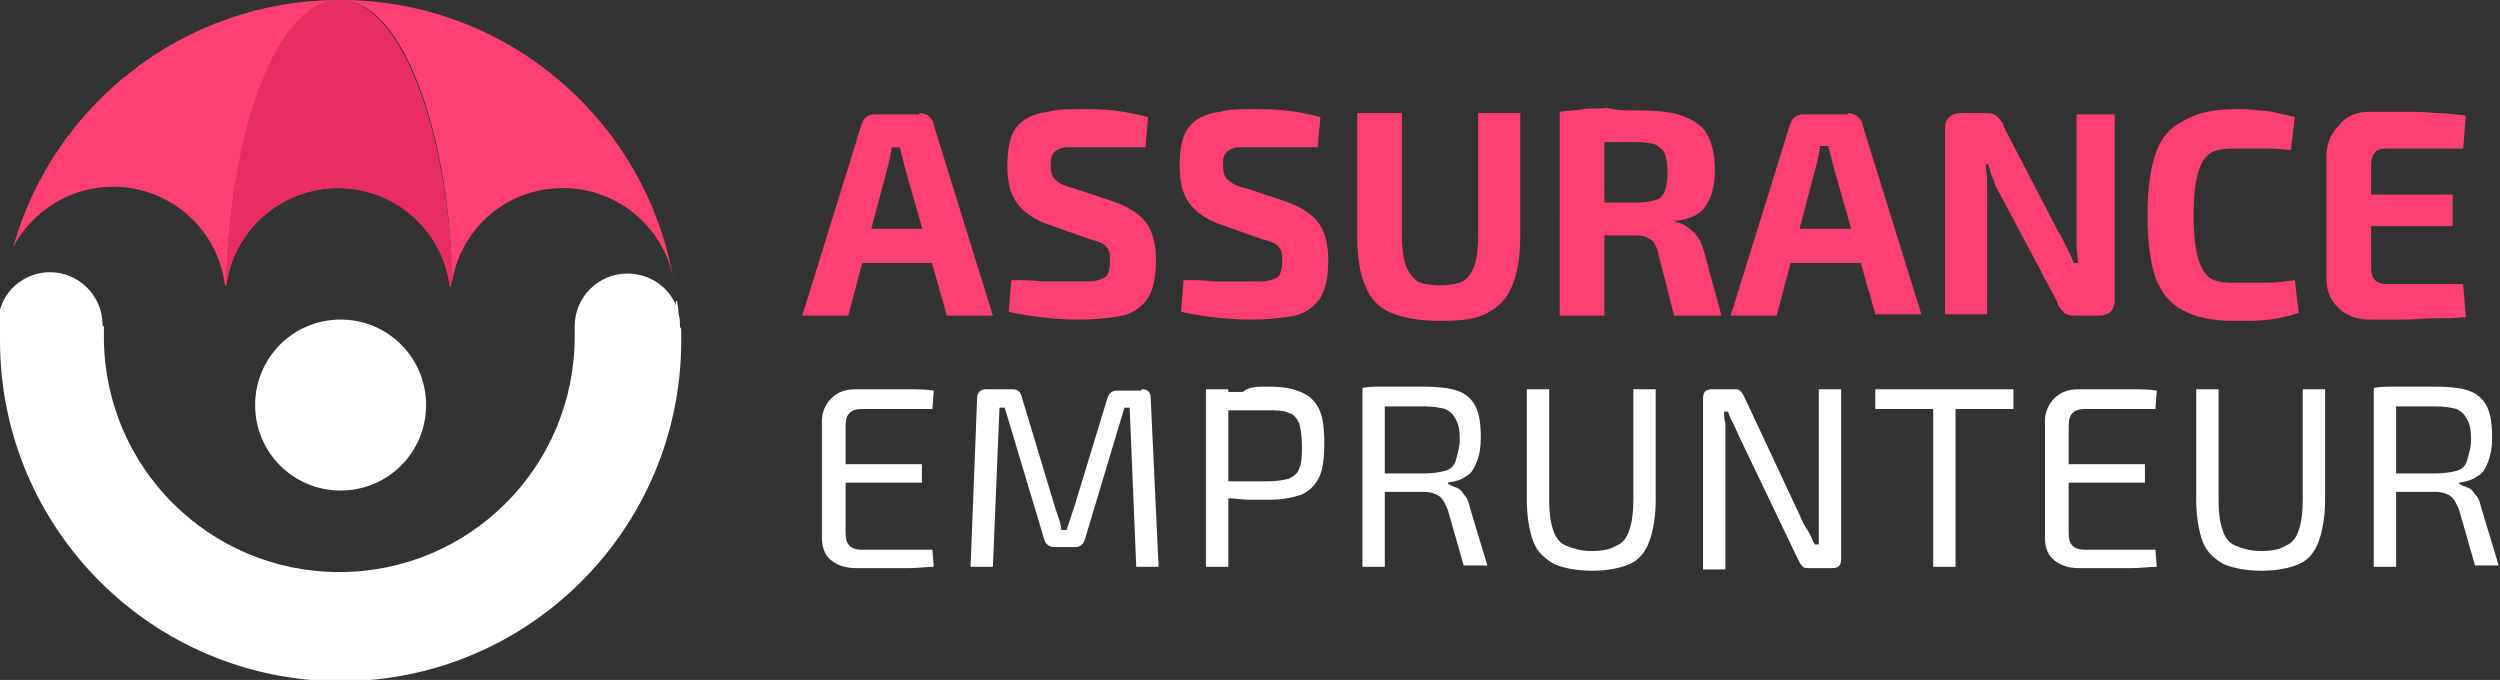 <?xml version="1.0" encoding="utf-8"?>
<!-- Generator: Adobe Illustrator 24.1.0, SVG Export Plug-In . SVG Version: 6.00 Build 0)  -->
<svg version="1.1" id="Layer_1" xmlns="http://www.w3.org/2000/svg" xmlns:xlink="http://www.w3.org/1999/xlink" x="0px" y="0px"
	 width="190.1px" height="51.7px" viewBox="0 0 190.1 51.7" style="enable-background:new 0 0 190.1 51.7;" xml:space="preserve">
<rect x="0" y="0" width="190.1" height="51.7" fill="#333333" stroke="none"/>
<style type="text/css">
	.st0{fill:#FF4070;}
	.st1{fill:#FFFFFF;}
	.st2{fill:#E82D62;}
</style>
<g>
	<path class="st0" d="M69.9,8.6c0.3,0,0.5,0.1,0.7,0.2C70.8,9,71,9.2,71,9.5L75.5,24H72l-3.2-11.3c-0.1-0.3-0.1-0.5-0.2-0.8
		c-0.1-0.3-0.1-0.5-0.2-0.7h-0.6c0,0.2-0.1,0.5-0.1,0.7c-0.1,0.3-0.1,0.5-0.2,0.8L64.5,24h-3.5l4.5-14.5c0.1-0.3,0.2-0.5,0.4-0.6
		c0.2-0.2,0.5-0.2,0.7-0.2H69.9z M72.2,17.4v2.6h-8v-2.6H72.2z"/>
	<path class="st0" d="M82.2,8.3c0.8,0,1.6,0,2.5,0.1s1.8,0.3,2.6,0.5l-0.2,2.3c-0.7,0-1.4,0-2.3,0c-0.9,0-1.7,0-2.6,0
		c-0.4,0-0.8,0-1.1,0s-0.5,0.1-0.7,0.2c-0.2,0.1-0.3,0.2-0.4,0.4c-0.1,0.2-0.1,0.5-0.1,0.8c0,0.5,0.1,0.9,0.4,1.1
		c0.2,0.2,0.7,0.5,1.3,0.6l3,1c1.2,0.4,2.1,1,2.6,1.7c0.5,0.7,0.7,1.7,0.7,2.8c0,0.9-0.1,1.6-0.3,2.2c-0.2,0.6-0.5,1-1,1.4
		s-1,0.6-1.8,0.7s-1.6,0.2-2.7,0.2c-0.5,0-1.2,0-2.2-0.1c-0.9-0.1-2-0.2-3.2-0.5l0.2-2.4c0.9,0,1.6,0,2.3,0.1c0.6,0,1.2,0,1.7,0
		c0.5,0,0.9,0,1.2,0c0.6,0,1.1,0,1.4-0.1c0.3-0.1,0.6-0.2,0.7-0.4s0.2-0.5,0.2-1c0-0.4,0-0.6-0.1-0.9c-0.1-0.2-0.3-0.4-0.5-0.5
		s-0.5-0.2-0.9-0.3l-3.1-1.1c-1.2-0.4-2-1-2.5-1.7c-0.5-0.7-0.7-1.6-0.7-2.8c0-0.9,0.1-1.6,0.3-2.2c0.2-0.6,0.6-1,1-1.3
		c0.5-0.3,1-0.5,1.8-0.6C80.3,8.3,81.2,8.3,82.2,8.3z"/>
	<path class="st0" d="M95.3,8.3c0.8,0,1.6,0,2.5,0.1s1.8,0.3,2.6,0.5l-0.2,2.3c-0.7,0-1.4,0-2.3,0c-0.9,0-1.7,0-2.6,0
		c-0.4,0-0.8,0-1.1,0s-0.5,0.1-0.7,0.2c-0.2,0.1-0.3,0.2-0.4,0.4C93,12,93,12.2,93,12.6c0,0.5,0.1,0.9,0.4,1.1
		c0.2,0.2,0.7,0.5,1.3,0.6l3,1c1.2,0.4,2.1,1,2.6,1.7c0.5,0.7,0.7,1.7,0.7,2.8c0,0.9-0.1,1.6-0.3,2.2c-0.2,0.6-0.5,1-1,1.4
		s-1,0.6-1.8,0.7s-1.6,0.2-2.7,0.2c-0.5,0-1.2,0-2.2-0.1c-0.9-0.1-2-0.2-3.2-0.5l0.2-2.4c0.9,0,1.6,0,2.3,0.1c0.6,0,1.2,0,1.7,0
		c0.5,0,0.9,0,1.2,0c0.6,0,1.1,0,1.4-0.1c0.3-0.1,0.6-0.2,0.7-0.4s0.2-0.5,0.2-1c0-0.4,0-0.6-0.1-0.9c-0.1-0.2-0.3-0.4-0.5-0.5
		s-0.5-0.2-0.9-0.3l-3.1-1.1c-1.2-0.4-2-1-2.5-1.7c-0.5-0.7-0.7-1.6-0.7-2.8c0-0.9,0.1-1.6,0.3-2.2c0.2-0.6,0.6-1,1-1.3
		c0.5-0.3,1-0.5,1.8-0.6C93.4,8.3,94.3,8.3,95.3,8.3z"/>
	<path class="st0" d="M115.6,8.6v9.3c0,1.6-0.2,2.8-0.6,3.8s-1,1.6-1.9,2.1s-2.1,0.6-3.5,0.6c-1.6,0-2.8-0.2-3.8-0.6s-1.6-1.1-2-2.1
		c-0.4-0.9-0.6-2.2-0.6-3.8V8.6h3.4v9.3c0,1,0.1,1.7,0.3,2.3c0.2,0.5,0.5,0.9,0.9,1.2c0.4,0.2,1,0.3,1.7,0.3s1.3-0.1,1.7-0.3
		s0.7-0.6,0.9-1.2c0.2-0.5,0.3-1.3,0.3-2.3V8.6H115.6z"/>
	<path class="st0" d="M124.6,8.4c1.4,0,2.5,0.1,3.3,0.4c0.8,0.3,1.5,0.7,1.9,1.4c0.4,0.7,0.6,1.6,0.6,2.8c0,0.7-0.1,1.3-0.3,1.9
		c-0.2,0.5-0.5,1-0.9,1.3c-0.4,0.3-1,0.5-1.8,0.6v0.1c0.3,0,0.5,0.1,0.8,0.3c0.3,0.2,0.6,0.4,0.8,0.7c0.3,0.3,0.4,0.7,0.6,1.3
		l1.3,4.8h-3.6l-1.2-4.7c-0.1-0.5-0.3-0.9-0.6-1.1s-0.6-0.3-1.1-0.3c-1,0-1.9,0-2.6,0c-0.7,0-1.3,0-1.7,0c-0.5,0-0.9,0-1.3,0
		l0.1-2.5h5.6c0.6,0,1.1-0.1,1.4-0.2c0.4-0.1,0.6-0.4,0.7-0.7s0.2-0.8,0.2-1.4c0-0.6-0.1-1.1-0.2-1.4c-0.1-0.3-0.4-0.5-0.7-0.7
		c-0.3-0.1-0.8-0.2-1.4-0.2c-1.4,0-2.6,0-3.6,0c-1,0-1.6,0-2,0.1l-0.3-2.4c0.6-0.1,1.2-0.1,1.8-0.2s1.2,0,1.8-0.1
		C122.9,8.4,123.7,8.4,124.6,8.4z M122,8.6V24h-3.4V8.6H122z"/>
	<path class="st0" d="M140.5,8.6c0.3,0,0.5,0.1,0.7,0.2c0.2,0.2,0.4,0.4,0.4,0.6l4.5,14.5h-3.5l-3.2-11.3c-0.1-0.3-0.1-0.5-0.2-0.8
		c-0.1-0.3-0.1-0.5-0.2-0.7h-0.6c0,0.2-0.1,0.5-0.1,0.7c-0.1,0.3-0.1,0.5-0.2,0.8L135.1,24h-3.5l4.5-14.5c0.1-0.3,0.2-0.5,0.4-0.6
		c0.2-0.2,0.5-0.2,0.7-0.2H140.5z M142.9,17.4v2.6h-8v-2.6H142.9z"/>
	<path class="st0" d="M160.8,8.6v14.2c0,0.8-0.4,1.2-1.2,1.2h-1.9c-0.4,0-0.7-0.1-0.8-0.3c-0.2-0.2-0.4-0.4-0.5-0.8l-4.3-8.1
		c-0.2-0.3-0.4-0.7-0.5-1.1c-0.2-0.4-0.3-0.8-0.4-1.2h-0.2c0,0.4,0.1,0.8,0.1,1.2c0,0.4,0,0.8,0,1.2v9h-3.2V9.8
		c0-0.8,0.4-1.2,1.3-1.2h1.9c0.4,0,0.6,0.1,0.8,0.3s0.4,0.4,0.5,0.8l4.1,7.9c0.2,0.3,0.4,0.7,0.6,1.1c0.2,0.4,0.4,0.8,0.6,1.3h0.3
		c0-0.4-0.1-0.9-0.1-1.3s0-0.8,0-1.3l0-8.7H160.8z"/>
	<path class="st0" d="M169.9,8.3c0.7,0,1.4,0,1.9,0.1c0.5,0,1,0.1,1.4,0.2s0.9,0.2,1.3,0.3l-0.3,2.5c-0.5,0-0.9-0.1-1.4-0.1
		c-0.4,0-0.9,0-1.3,0c-0.5,0-1,0-1.7,0c-0.8,0-1.4,0.1-1.8,0.4s-0.7,0.8-0.9,1.6c-0.2,0.7-0.3,1.8-0.3,3.1c0,1.3,0.1,2.3,0.3,3.1
		c0.2,0.7,0.5,1.3,0.9,1.6c0.4,0.3,1,0.4,1.8,0.4c1,0,1.9,0,2.6,0c0.7,0,1.4-0.1,2.1-0.2l0.3,2.5c-0.7,0.2-1.4,0.4-2.2,0.5
		c-0.7,0.1-1.7,0.1-2.8,0.1c-1.6,0-2.9-0.3-3.8-0.8c-1-0.5-1.7-1.4-2.1-2.5c-0.4-1.2-0.6-2.7-0.6-4.7c0-2,0.2-3.5,0.6-4.7
		c0.4-1.2,1.1-2,2.1-2.5C167,8.6,168.3,8.3,169.9,8.3z"/>
	<path class="st0" d="M180.2,8.5c0.8,0,1.7,0,2.5,0c0.8,0,1.7,0,2.5,0.1c0.8,0,1.6,0.1,2.3,0.2l-0.2,2.5h-5.9
		c-0.4,0-0.7,0.1-0.8,0.3c-0.2,0.2-0.3,0.5-0.3,0.9v7.9c0,0.4,0.1,0.7,0.3,0.9s0.5,0.3,0.8,0.3h5.9l0.2,2.5
		c-0.7,0.1-1.5,0.1-2.3,0.1c-0.8,0-1.7,0.1-2.5,0.1c-0.8,0-1.7,0-2.5,0c-1,0-1.8-0.3-2.4-0.9c-0.6-0.6-0.9-1.3-0.9-2.2v-9.3
		c0-0.9,0.3-1.7,0.9-2.3C178.4,8.8,179.2,8.5,180.2,8.5z M177.3,14.8h9.2v2.4h-9.2V14.8z"/>
	<path class="st1" d="M65.1,29.6c0.7,0,1.3,0,2,0s1.3,0,2,0c0.6,0,1.3,0,1.9,0.1l-0.1,1.4h-5.4c-0.4,0-0.7,0.1-0.9,0.3
		c-0.2,0.2-0.3,0.5-0.3,1v8.1c0,0.5,0.1,0.8,0.3,1c0.2,0.2,0.5,0.3,0.9,0.3h5.4l0.1,1.3c-0.6,0-1.2,0.1-1.9,0.1c-0.6,0-1.3,0-2,0
		c-0.7,0-1.3,0-2,0c-0.8,0-1.4-0.2-1.9-0.6c-0.5-0.4-0.7-1-0.7-1.7v-8.9c0-0.7,0.3-1.3,0.7-1.7C63.7,29.8,64.3,29.6,65.1,29.6z
		 M62.9,35.3h7.2v1.4h-7.2V35.3z"/>
	<path class="st1" d="M86.8,29.6c0.5,0,0.7,0.2,0.7,0.7l0.6,12.8h-1.7L85.9,31h-0.4l-3,10c-0.1,0.4-0.4,0.6-0.7,0.6h-1.6
		c-0.4,0-0.7-0.2-0.8-0.6l-3-10H76l-0.5,12.1h-1.7l0.5-12.8c0-0.5,0.3-0.7,0.7-0.7h2c0.4,0,0.6,0.2,0.7,0.6l2.5,8.3
		c0.1,0.3,0.2,0.6,0.3,0.9c0.1,0.3,0.2,0.6,0.2,0.9h0.4c0.1-0.3,0.2-0.6,0.3-0.9c0.1-0.3,0.2-0.6,0.3-0.9l2.5-8.2
		c0.1-0.4,0.4-0.6,0.7-0.6H86.8z"/>
	<path class="st1" d="M96.3,29.4c1.1,0,1.9,0.1,2.6,0.4s1.1,0.7,1.4,1.3c0.3,0.6,0.4,1.5,0.4,2.6c0,1.1-0.1,2-0.4,2.6
		s-0.7,1-1.3,1.3c-0.6,0.2-1.4,0.4-2.4,0.4c-0.5,0-1.1,0-1.6,0c-0.5,0-1-0.1-1.4-0.1c-0.4,0-0.8-0.1-1.1-0.1
		c-0.3-0.1-0.5-0.1-0.6-0.1l0.1-1.1c0.7,0,1.4,0,2.2,0s1.5,0,2.2,0c0.7,0,1.2-0.1,1.6-0.2c0.4-0.2,0.7-0.4,0.8-0.8
		c0.2-0.4,0.2-1,0.2-1.7c0-0.7-0.1-1.3-0.2-1.7c-0.2-0.4-0.4-0.7-0.8-0.8c-0.4-0.2-0.9-0.2-1.6-0.2c-1.1,0-2,0-2.8,0
		c-0.8,0-1.3,0-1.6,0.1l-0.3-1.4c0.5-0.1,1-0.1,1.4-0.1c0.4,0,0.9,0,1.4,0C95,29.4,95.6,29.4,96.3,29.4z M93.4,29.6v13.5h-1.7V29.6
		H93.4z"/>
	<path class="st1" d="M108.3,29.4c1,0,1.9,0.1,2.5,0.3c0.6,0.2,1.1,0.6,1.4,1.2c0.3,0.6,0.4,1.4,0.4,2.4c0,0.7-0.1,1.3-0.3,1.8
		c-0.2,0.5-0.4,0.9-0.8,1.1c-0.4,0.3-0.8,0.4-1.4,0.5v0.1c0.2,0.1,0.4,0.2,0.7,0.3s0.4,0.4,0.6,0.6s0.3,0.6,0.4,1l1.3,4.3h-1.8
		l-1.2-4.2c-0.2-0.5-0.4-0.9-0.7-1.1s-0.7-0.3-1.1-0.3c-0.8,0-1.5,0-2.1,0c-0.6,0-1.1,0-1.5,0c-0.4,0-0.7,0-0.9,0l0.1-1.4h4.4
		c0.7,0,1.2-0.1,1.6-0.2c0.4-0.1,0.7-0.4,0.8-0.8s0.3-0.9,0.3-1.6s-0.1-1.2-0.3-1.5c-0.2-0.4-0.4-0.6-0.8-0.8
		c-0.4-0.1-0.9-0.2-1.6-0.2c-1.1,0-2,0-2.8,0c-0.8,0-1.3,0-1.6,0l-0.3-1.4c0.5-0.1,1-0.1,1.4-0.1c0.4,0,0.9,0,1.4,0
		C107,29.4,107.6,29.4,108.3,29.4z M105.3,29.6v13.5h-1.7V29.6H105.3z"/>
	<path class="st1" d="M125.9,29.6V38c0,1.3-0.2,2.4-0.5,3.2c-0.3,0.8-0.8,1.4-1.5,1.7s-1.7,0.5-2.8,0.5c-1.2,0-2.2-0.2-2.9-0.5
		c-0.7-0.4-1.3-0.9-1.6-1.7c-0.3-0.8-0.5-1.9-0.5-3.2v-8.4h1.7V38c0,1,0.1,1.7,0.3,2.3c0.2,0.6,0.5,1,1,1.2c0.5,0.2,1.1,0.4,1.9,0.4
		s1.4-0.1,1.9-0.4c0.5-0.2,0.8-0.6,1-1.2c0.2-0.6,0.3-1.3,0.3-2.3v-8.4H125.9z"/>
	<path class="st1" d="M140,29.6v12.9c0,0.5-0.2,0.7-0.7,0.7h-1.7c-0.2,0-0.4,0-0.5-0.1c-0.1-0.1-0.2-0.2-0.3-0.4l-4.6-9.6
		c-0.1-0.3-0.3-0.6-0.4-0.9c-0.2-0.3-0.3-0.6-0.4-0.9h-0.3c0,0.3,0,0.6,0.1,0.9c0,0.3,0,0.6,0,0.9v10.2h-1.7V30.3
		c0-0.5,0.2-0.7,0.7-0.7h1.6c0.2,0,0.4,0,0.5,0.1c0.1,0.1,0.2,0.2,0.3,0.4l4.4,9.4c0.1,0.3,0.3,0.6,0.5,0.9c0.2,0.3,0.3,0.7,0.5,1
		h0.3c0-0.4,0-0.7,0-1s0-0.7,0-1v-9.8H140z"/>
	<path class="st1" d="M153.1,29.6v1.5h-10.5v-1.5H153.1z M148.7,29.6v13.5H147V29.6H148.7z"/>
	<path class="st1" d="M158.1,29.6c0.7,0,1.3,0,2,0s1.3,0,2,0c0.6,0,1.3,0,1.9,0.1l-0.1,1.4h-5.4c-0.4,0-0.7,0.1-0.9,0.3
		c-0.2,0.2-0.3,0.5-0.3,1v8.1c0,0.5,0.1,0.8,0.3,1c0.2,0.2,0.5,0.3,0.9,0.3h5.4l0.1,1.3c-0.6,0-1.2,0.1-1.9,0.1c-0.6,0-1.3,0-2,0
		c-0.7,0-1.3,0-2,0c-0.8,0-1.4-0.2-1.9-0.6c-0.5-0.4-0.7-1-0.7-1.7v-8.9c0-0.7,0.3-1.3,0.7-1.7C156.7,29.8,157.3,29.6,158.1,29.6z
		 M155.9,35.3h7.2v1.4h-7.2V35.3z"/>
	<path class="st1" d="M176.8,29.6V38c0,1.3-0.2,2.4-0.5,3.2c-0.3,0.8-0.8,1.4-1.5,1.7s-1.7,0.5-2.8,0.5c-1.2,0-2.2-0.2-2.9-0.5
		c-0.7-0.4-1.3-0.9-1.6-1.7c-0.3-0.8-0.5-1.9-0.5-3.2v-8.4h1.7V38c0,1,0.1,1.7,0.3,2.3c0.2,0.6,0.5,1,1,1.2c0.5,0.2,1.1,0.4,1.9,0.4
		s1.4-0.1,1.9-0.4c0.5-0.2,0.8-0.6,1-1.2c0.2-0.6,0.3-1.3,0.3-2.3v-8.4H176.8z"/>
	<path class="st1" d="M185.2,29.4c1,0,1.9,0.1,2.5,0.3c0.6,0.2,1.1,0.6,1.4,1.2c0.3,0.6,0.4,1.4,0.4,2.4c0,0.7-0.1,1.3-0.3,1.8
		c-0.2,0.5-0.4,0.9-0.8,1.1c-0.4,0.3-0.8,0.4-1.4,0.5v0.1c0.2,0.1,0.4,0.2,0.7,0.3s0.4,0.4,0.6,0.6s0.3,0.6,0.4,1l1.3,4.3h-1.8
		l-1.2-4.2c-0.2-0.5-0.4-0.9-0.7-1.1s-0.7-0.3-1.1-0.3c-0.8,0-1.5,0-2.1,0c-0.6,0-1.1,0-1.5,0c-0.4,0-0.7,0-0.9,0l0.1-1.4h4.4
		c0.7,0,1.2-0.1,1.6-0.2c0.4-0.1,0.7-0.4,0.8-0.8s0.3-0.9,0.3-1.6s-0.1-1.2-0.3-1.5c-0.2-0.4-0.4-0.6-0.8-0.8
		c-0.4-0.1-0.9-0.2-1.6-0.2c-1.1,0-2,0-2.8,0c-0.8,0-1.3,0-1.6,0l-0.3-1.4c0.5-0.1,1-0.1,1.4-0.1c0.4,0,0.9,0,1.4,0
		C183.8,29.4,184.5,29.4,185.2,29.4z M182.2,29.6v13.5h-1.7V29.6H182.2z"/>
</g>
<g>
	<g>
		<path class="st0" d="M34.3,22.9L34.3,22.9C34.3,22.9,34.3,22.9,34.3,22.9C34.3,22.9,34.3,22.9,34.3,22.9
			C34.3,22.9,34.3,22.9,34.3,22.9z"/>
		<path class="st0" d="M17.1,23.1c0,0.1,0,0.1,0,0.2c0,0,0,0,0,0C17.1,23.2,17.1,23.1,17.1,23.1z"/>
		<path class="st1" d="M25.9,37.3c3.6,0,6.5-2.9,6.5-6.5c0-3.6-2.9-6.5-6.5-6.5c-3.6,0-6.5,2.9-6.5,6.5
			C19.4,34.4,22.3,37.3,25.9,37.3z"/>
		<path class="st1" d="M51.7,24.7c0-0.3,0-0.5-0.1-0.8c0-0.4-0.1-0.7-0.1-1h-0.1c0,0.1,0,0.2,0,0.3c-0.6-1.4-2-2.4-3.7-2.4
			c-2.2,0-4,1.8-4,4c0,0.2,0,0.3,0,0.4c0,0.1,0,0.3,0,0.4c0,9.9-8,17.9-17.9,17.9c-9.9,0-17.9-8-17.9-17.9c0-0.3,0-0.6,0-0.8
			c0,0-0.1,0-0.1,0c0,0,0,0,0-0.1c0-2.2-1.8-4-4-4c-2,0-3.7,1.5-3.9,3.4c0-0.1,0-0.1,0-0.2C0,24.5,0,25.2,0,25.9
			c0,14.3,11.6,25.9,25.9,25.9c14.3,0,25.9-11.6,25.9-25.9c0-0.3,0-0.6,0-0.9C51.7,24.9,51.7,24.8,51.7,24.7z"/>
	</g>
	<path class="st0" d="M25.8,0C14,0,4,8,1,18.8c1.4-2.7,4.3-4.6,7.6-4.6c4.4,0,8,3.3,8.5,7.5h0.1C17.5,9.6,21.2,0,25.8,0z"/>
	<path class="st0" d="M25.9,0C25.8,0,25.8,0,25.9,0c4.5,0,8.2,9.4,8.5,21.3c0.7-4,4.2-7,8.4-7c4.4,0,8,3.3,8.5,7.5h0
		C49.4,9.4,38.7,0,25.9,0z"/>
	<path class="st0" d="M25.8,0C25.8,0,25.8,0,25.8,0c-4.6,0-8.3,9.6-8.6,21.8h0c0.5-4.2,4.1-7.5,8.5-7.5c4.4,0,8,3.3,8.5,7.5h0.1
		c0-0.2,0-0.3,0.1-0.5C34,9.4,30.3,0,25.8,0z"/>
	<path class="st2" d="M25.8,0C25.8,0,25.8,0,25.8,0c-4.6,0-8.3,9.6-8.6,21.8h0c0.5-4.2,4.1-7.5,8.5-7.5c4.4,0,8,3.3,8.5,7.5h0.1
		c0-0.2,0-0.3,0.1-0.5C34,9.4,30.3,0,25.8,0z"/>
</g>
</svg>
